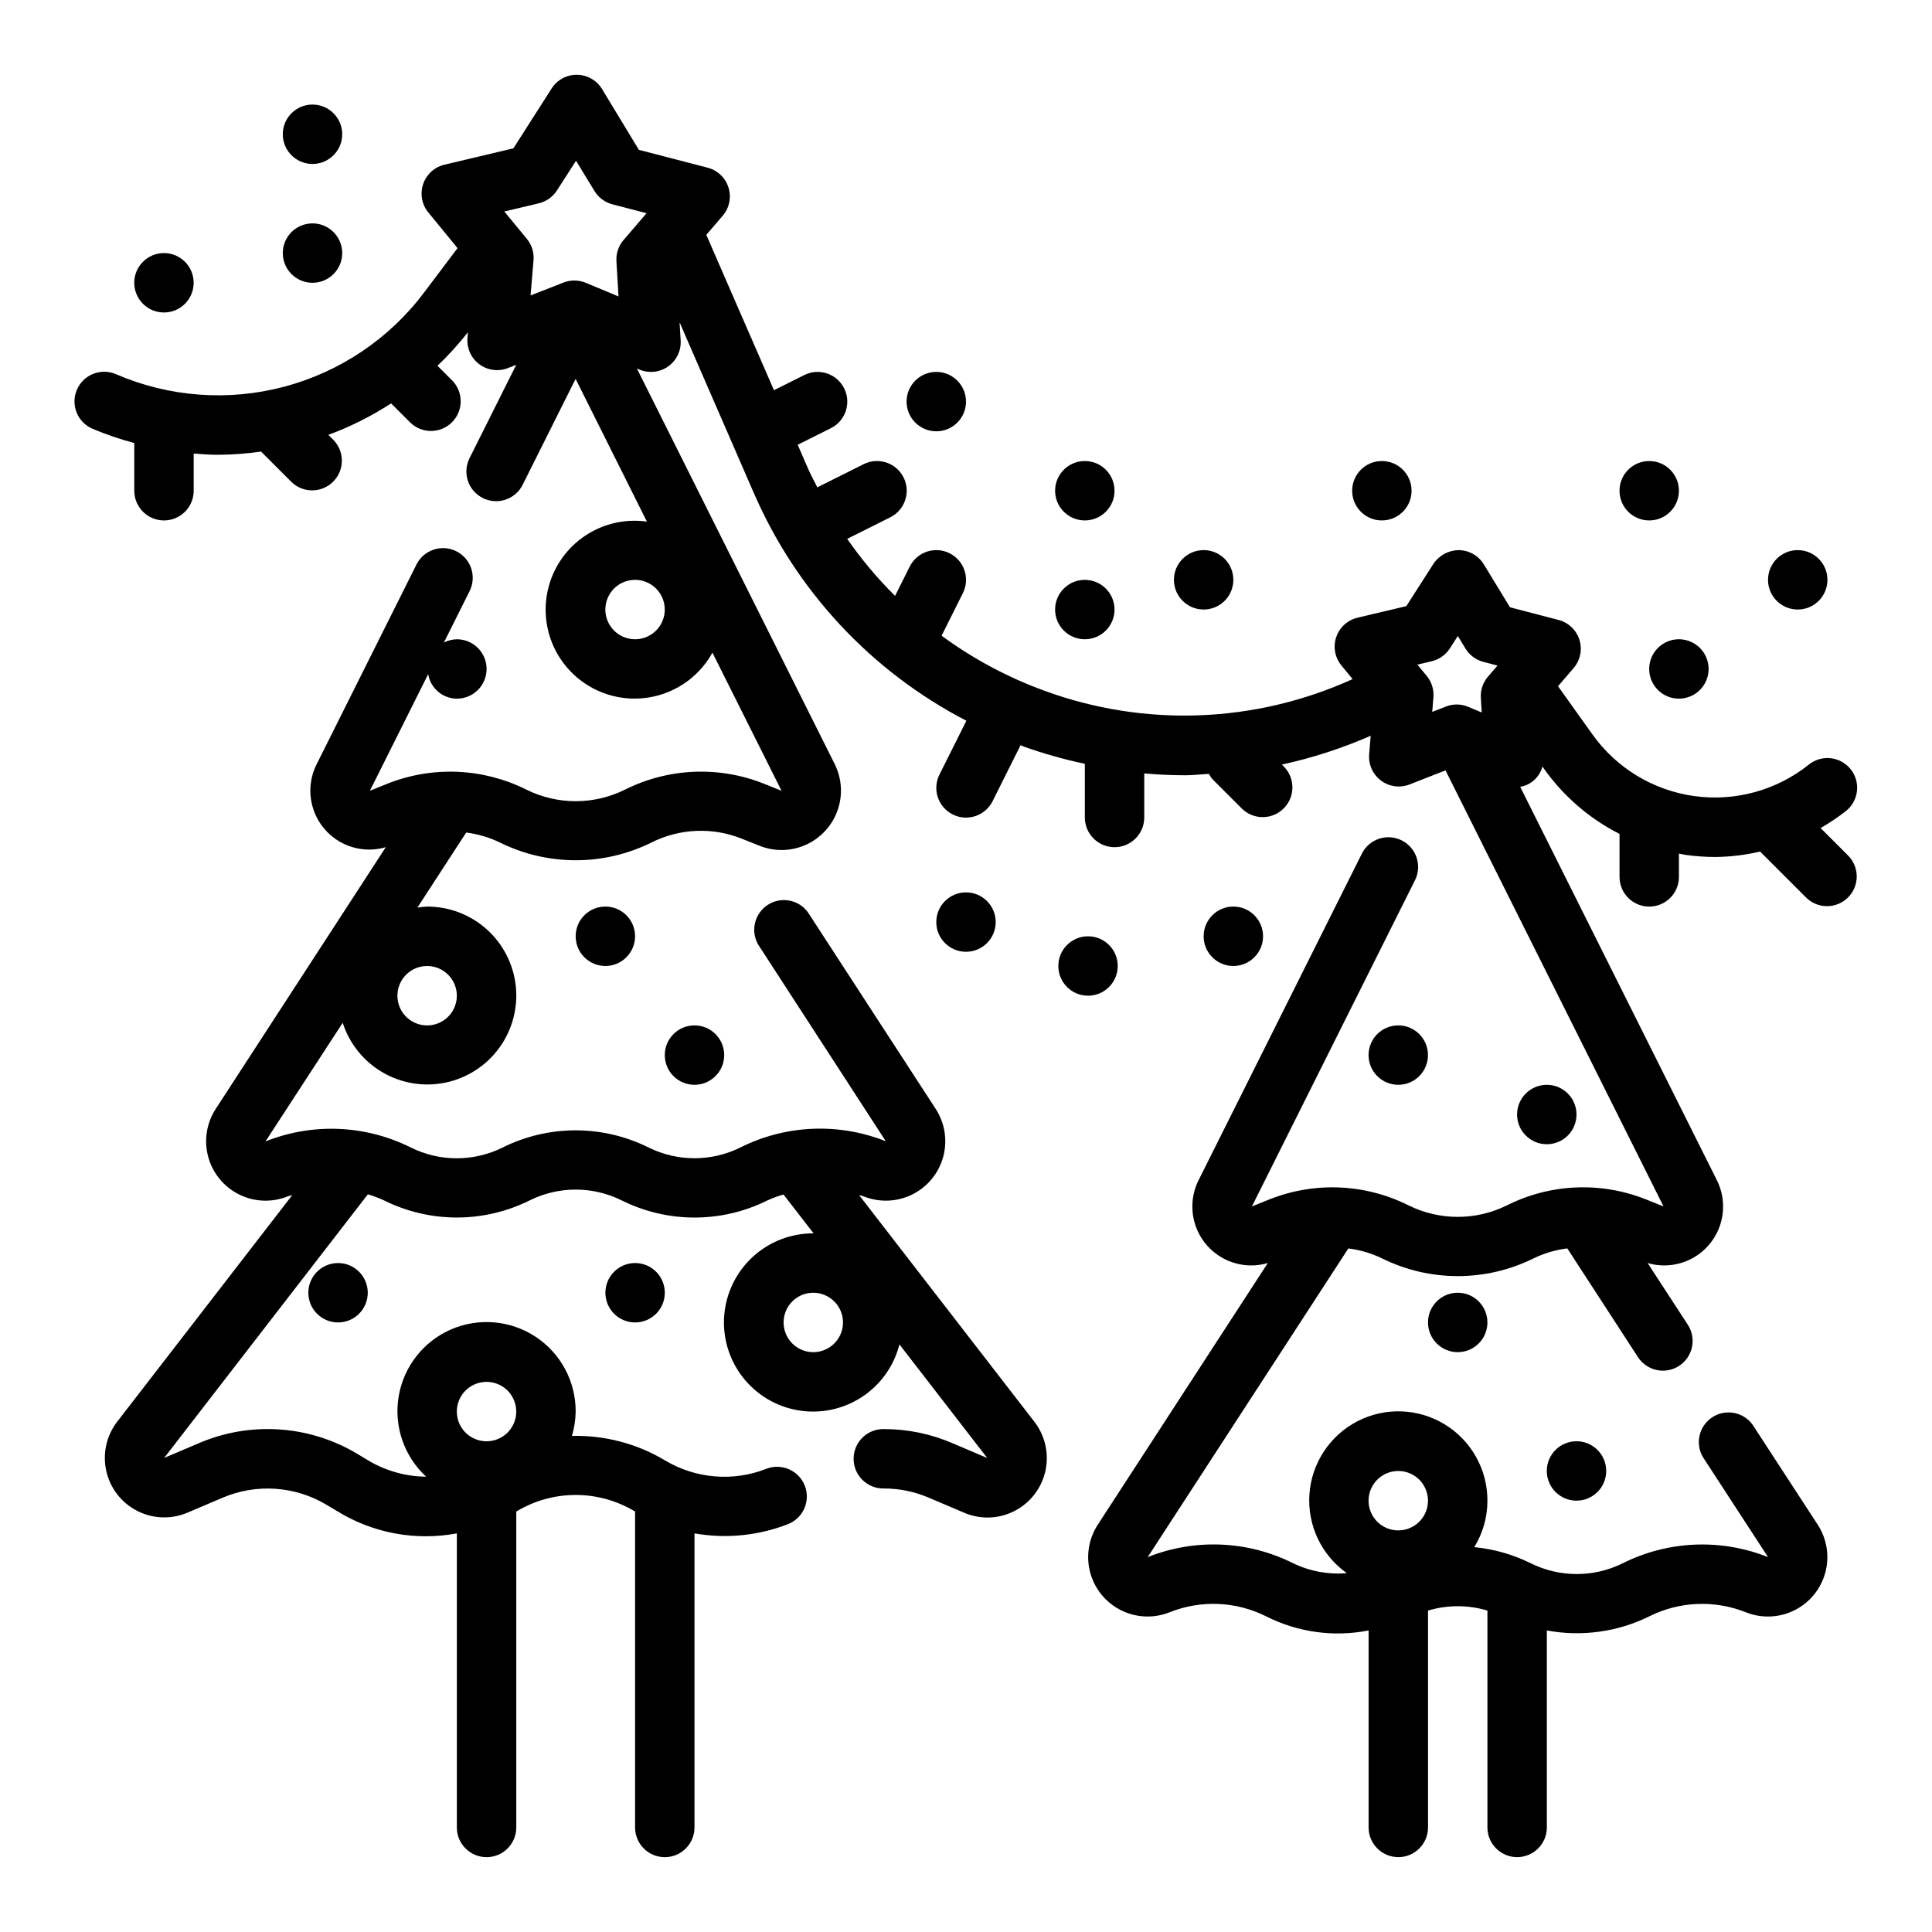 <?xml version="1.0" encoding="UTF-8"?>
<!-- Uploaded to: ICON Repo, www.iconrepo.com, Generator: ICON Repo Mixer Tools -->
<svg fill="#000000" width="800px" height="800px" version="1.1" viewBox="144 144 512 512" xmlns="http://www.w3.org/2000/svg">
 <g>
  <path d="m522.43 423.61c0 4.348-3.527 7.875-7.875 7.875s-7.871-3.527-7.871-7.875c0-4.348 3.523-7.871 7.871-7.871s7.875 3.523 7.875 7.871"/>
  <path d="m561.79 439.36c0 4.348-3.523 7.871-7.871 7.871s-7.875-3.523-7.875-7.871 3.527-7.871 7.875-7.871 7.871 3.523 7.871 7.871"/>
  <path d="m569.66 533.82c0 4.348-3.523 7.871-7.871 7.871-4.348 0-7.871-3.523-7.871-7.871 0-4.348 3.523-7.875 7.871-7.875 4.348 0 7.871 3.527 7.871 7.875"/>
  <path d="m538.18 494.46c0 4.348-3.523 7.875-7.871 7.875-4.348 0-7.871-3.527-7.871-7.875 0-4.348 3.523-7.871 7.871-7.871 4.348 0 7.871 3.523 7.871 7.871"/>
  <path d="m312.3 392.12c0 4.348-3.523 7.875-7.871 7.875s-7.875-3.527-7.875-7.875 3.527-7.871 7.875-7.871 7.871 3.523 7.871 7.871"/>
  <path d="m320.18 486.59c0 4.348-3.523 7.871-7.871 7.871-4.348 0-7.871-3.523-7.871-7.871s3.523-7.871 7.871-7.871c4.348 0 7.871 3.523 7.871 7.871"/>
  <path d="m241.46 486.59c0 4.348-3.527 7.871-7.875 7.871-4.344 0-7.871-3.523-7.871-7.871s3.527-7.871 7.871-7.871c4.348 0 7.875 3.523 7.875 7.871"/>
  <path d="m335.92 423.61c0 4.348-3.527 7.875-7.875 7.875s-7.871-3.527-7.871-7.875c0-4.348 3.523-7.871 7.871-7.871s7.875 3.523 7.875 7.871"/>
  <path d="m626.48 363.44c2.352-1.344 4.598-2.859 6.731-4.527 3.394-2.719 3.945-7.672 1.227-11.066-2.715-3.398-7.672-3.945-11.066-1.23-8.551 6.836-19.531 9.855-30.375 8.352s-20.59-7.398-26.957-16.301l-9.148-12.809 4.133-4.816c1.77-2.062 2.352-4.887 1.543-7.477-0.809-2.594-2.898-4.582-5.523-5.269l-12.887-3.363-6.926-11.375-0.004 0.004c-1.414-2.32-3.922-3.742-6.637-3.773-2.699 0.027-5.211 1.387-6.715 3.629l-7.18 11.211-12.941 3.07c-2.641 0.625-4.773 2.566-5.641 5.141-0.871 2.57-0.352 5.41 1.367 7.508l2.969 3.621c-25.762 11.715-55.094 12.824-81.664 3.086-9.73-3.547-18.906-8.457-27.254-14.586l5.644-11.289c1.945-3.891 0.363-8.621-3.527-10.562-3.891-1.945-8.621-0.363-10.562 3.527l-3.883 7.769c-4.684-4.641-8.93-9.699-12.688-15.117l11.414-5.707c3.891-1.941 5.469-6.672 3.527-10.562-1.945-3.891-6.676-5.469-10.566-3.527l-12.289 6.148c-0.828-1.676-1.738-3.297-2.488-5.031l-2.715-6.25 8.785-4.394v0.004c3.891-1.945 5.473-6.676 3.527-10.566-1.941-3.891-6.672-5.469-10.562-3.527l-8.039 4.023-17.934-41.176 4.344-5.055h0.004c1.77-2.062 2.348-4.894 1.531-7.484-0.812-2.594-2.906-4.582-5.539-5.262l-18.207-4.723-9.754-16.098c-1.41-2.332-3.926-3.769-6.652-3.797-2.727-0.027-5.269 1.352-6.731 3.656l-10.117 15.836-18.309 4.344v0.004c-2.637 0.637-4.758 2.586-5.617 5.156-0.859 2.574-0.336 5.406 1.391 7.5l7.731 9.445-8.754 11.613c-9.184 12.285-22.238 21.117-37.055 25.078-14.82 3.961-30.539 2.816-44.625-3.25-1.926-0.859-4.113-0.906-6.078-0.141-1.961 0.77-3.531 2.293-4.363 4.231-0.828 1.938-0.848 4.125-0.051 6.074 0.793 1.953 2.34 3.504 4.289 4.305 3.566 1.496 7.234 2.746 10.973 3.738v12.645c0 4.348 3.523 7.871 7.871 7.871s7.871-3.523 7.871-7.871v-9.855c2.18 0.172 4.352 0.332 6.527 0.332v-0.004c3.809-0.027 7.613-0.312 11.383-0.855 0.062 0.062 0.078 0.141 0.141 0.203l7.871 7.871h0.004c3.086 2.984 7.996 2.941 11.035-0.094 3.035-3.039 3.078-7.945 0.094-11.035l-1.371-1.371h0.004c5.832-2.152 11.41-4.949 16.625-8.336l5.102 5.094c3.086 2.984 7.996 2.941 11.035-0.098 3.035-3.035 3.078-7.945 0.094-11.035l-3.938-3.938v0.004c2.898-2.769 5.594-5.734 8.07-8.879l-0.125 1.52v-0.004c-0.223 2.707 0.965 5.34 3.144 6.961 2.18 1.621 5.039 2.004 7.57 1.016l2.211-0.867-12.375 24.742c-1.945 3.891-0.371 8.617 3.519 10.566 3.887 1.945 8.617 0.367 10.562-3.519l14.027-28.062 18.895 37.824c-5.699-0.801-11.496 0.516-16.293 3.695s-8.262 8.004-9.746 13.566c-1.484 5.559-0.883 11.473 1.691 16.617 2.574 5.148 6.941 9.176 12.281 11.324 5.336 2.148 11.277 2.269 16.699 0.34 5.422-1.93 9.953-5.773 12.734-10.812l18.309 36.598-4.676-1.875c-11.93-4.75-25.32-4.176-36.801 1.574-8.238 4.086-17.91 4.086-26.145 0-11.488-5.742-24.879-6.316-36.816-1.574l-4.652 1.875 15.453-30.914c0.609 3.734 3.82 6.484 7.602 6.508 4.348 0 7.875-3.523 7.875-7.871s-3.527-7.871-7.875-7.871c-1.199 0.02-2.379 0.32-3.445 0.875l6.816-13.633v-0.004c1.945-3.887 0.371-8.617-3.519-10.562-3.887-1.945-8.617-0.371-10.562 3.519l-26.426 52.867c-1.852 3.641-2.199 7.859-0.973 11.754 1.227 3.894 3.93 7.156 7.531 9.078 3.602 1.922 7.816 2.356 11.734 1.211l-45.066 69.352c-2.445 3.762-3.168 8.391-1.988 12.719s4.152 7.949 8.168 9.949c4.016 2.004 8.695 2.195 12.863 0.531 0.41-0.164 0.836-0.203 1.242-0.355l-46.398 60.055c-2.856 3.707-3.914 8.492-2.891 13.055 1.023 4.566 4.023 8.438 8.188 10.57 4.164 2.133 9.059 2.305 13.359 0.465l9.258-3.938c8.969-3.832 19.234-3.133 27.602 1.883l2.906 1.738h-0.004c9.449 5.785 20.711 7.859 31.598 5.82v77.934c0 4.348 3.527 7.871 7.875 7.871s7.871-3.523 7.871-7.871v-83.723l0.117-0.062c4.723-2.836 10.125-4.332 15.629-4.332 5.508 0 10.91 1.496 15.633 4.332l0.109 0.062v83.723c0 4.348 3.523 7.871 7.871 7.871 4.348 0 7.871-3.523 7.871-7.871v-77.934c8.328 1.469 16.902 0.621 24.781-2.449 4.047-1.594 6.035-6.164 4.441-10.211-1.594-4.043-6.164-6.031-10.211-4.438-8.785 3.434-18.664 2.617-26.766-2.215-7.457-4.469-16.031-6.727-24.727-6.516 0.633-2.094 0.965-4.262 0.992-6.449 0.039-7.981-3.957-15.441-10.621-19.832-6.668-4.391-15.098-5.117-22.418-1.934-7.32 3.188-12.531 9.852-13.863 17.723-1.328 7.871 1.41 15.879 7.277 21.293-5.414-0.043-10.715-1.535-15.359-4.316l-2.906-1.746c-12.703-7.602-28.281-8.66-41.895-2.844l-9.266 3.938 53.977-69.855h0.004c1.477 0.43 2.922 0.973 4.32 1.621 12.137 6.031 26.398 6.031 38.535 0 7.695-3.836 16.746-3.836 24.441 0 12.148 6.043 26.426 6.043 38.574 0 1.387-0.629 2.816-1.156 4.281-1.574l7.973 10.297h-0.078c-5.926-0.016-11.645 2.199-16.016 6.203-4.371 4.008-7.074 9.508-7.578 15.418-0.5 5.906 1.238 11.785 4.875 16.469 3.633 4.684 8.895 7.832 14.742 8.812 5.848 0.984 11.848-0.266 16.816-3.504 4.965-3.238 8.531-8.227 9.988-13.973l23.27 30.109-9.25-3.938h0.004c-5.738-2.469-11.918-3.738-18.164-3.731h-0.133c-4.348 0-7.871 3.523-7.871 7.871 0 4.348 3.523 7.875 7.871 7.875 0.035-0.008 0.074-0.008 0.109 0 4.113-0.012 8.184 0.824 11.961 2.445l9.258 3.938h-0.004c1.988 0.863 4.133 1.312 6.301 1.316 3.941-0.012 7.738-1.5 10.637-4.176 2.894-2.672 4.684-6.336 5.012-10.266 0.324-3.93-0.836-7.84-3.25-10.957l-46.445-60.055c0.418 0.141 0.852 0.188 1.258 0.355 4.168 1.664 8.848 1.473 12.863-0.531 4.016-2 6.988-5.621 8.168-9.949 1.18-4.328 0.457-8.957-1.988-12.719l-33.898-52.152c-2.477-3.34-7.129-4.176-10.613-1.906-3.484 2.269-4.606 6.859-2.555 10.48l33.848 52.16c-12.477-4.969-26.477-4.379-38.492 1.621-7.695 3.832-16.746 3.832-24.441 0-12.141-6.023-26.395-6.023-38.535 0-7.707 3.852-16.777 3.852-24.48 0-12.008-5.981-25.992-6.555-38.449-1.574l20.469-31.441c1.789 5.551 5.57 10.238 10.613 13.164 5.043 2.922 10.996 3.875 16.699 2.668 5.703-1.207 10.758-4.488 14.188-9.203 3.426-4.719 4.984-10.539 4.371-16.336-0.613-5.797-3.356-11.164-7.691-15.059-4.34-3.894-9.969-6.043-15.801-6.031-0.863 0.039-1.727 0.125-2.582 0.262l12.926-19.883v-0.004c3.094 0.391 6.102 1.277 8.91 2.629 12.672 6.289 27.551 6.289 40.219 0 7.465-3.742 16.176-4.106 23.926-0.992l4.676 1.867c3.977 1.59 8.43 1.492 12.332-0.273 3.898-1.766 6.914-5.043 8.348-9.078 1.434-4.039 1.16-8.484-0.758-12.312l-52.41-104.81 0.707 0.293c2.508 1.043 5.375 0.723 7.59-0.852 2.211-1.57 3.457-4.172 3.297-6.879l-0.285-4.816 19.562 44.988 0.004-0.004c11.258 26.113 31.199 47.527 56.441 60.617l-7.141 14.273v-0.004c-0.934 1.871-1.086 4.031-0.426 6.016 0.664 1.98 2.082 3.617 3.953 4.551 3.891 1.941 8.621 0.363 10.562-3.527l7.406-14.832c0.332 0.125 0.629 0.285 0.953 0.402 5.258 1.863 10.629 3.375 16.086 4.527v14.223c0 4.348 3.523 7.875 7.871 7.875s7.871-3.527 7.871-7.875v-11.672c3.625 0.32 7.254 0.484 10.887 0.488 2.086 0 4.164-0.262 6.25-0.363 0.258 0.488 0.562 0.945 0.914 1.371l7.871 7.871c3.09 2.984 8 2.941 11.035-0.098 3.039-3.035 3.078-7.945 0.098-11.035l-0.582-0.582c8.078-1.758 15.961-4.316 23.535-7.633l-0.402 4.93v-0.004c-0.223 2.707 0.969 5.34 3.148 6.965 2.18 1.621 5.043 2.004 7.574 1.008l9.508-3.723 57.781 115.56-4.668-1.875c-11.93-4.754-25.324-4.18-36.809 1.574-8.23 4.086-17.902 4.086-26.133 0-11.488-5.746-24.883-6.32-36.82-1.574l-4.66 1.875 43.25-86.504c1.902-3.883 0.316-8.574-3.551-10.508-3.867-1.934-8.57-0.383-10.531 3.469l-43.25 86.496c-1.852 3.641-2.199 7.863-0.973 11.762 1.227 3.894 3.934 7.152 7.539 9.078 3.602 1.922 7.816 2.356 11.734 1.203l-45.066 69.352c-2.445 3.762-3.168 8.391-1.988 12.719 1.18 4.332 4.152 7.949 8.168 9.953 4.016 2 8.695 2.191 12.863 0.527 8.293-3.312 17.609-2.918 25.594 1.086 8.379 4.234 17.93 5.551 27.141 3.731v52.203c0 4.348 3.523 7.871 7.871 7.871s7.875-3.523 7.875-7.871v-57.469c5.133-1.543 10.609-1.543 15.742 0v57.469c0 4.348 3.523 7.871 7.871 7.871s7.875-3.523 7.875-7.871v-52.203c9.227 1.723 18.766 0.406 27.18-3.754 7.981-3.977 17.277-4.363 25.562-1.062 4.168 1.668 8.848 1.48 12.867-0.523 4.019-2 6.992-5.621 8.172-9.949 1.18-4.332 0.457-8.961-1.988-12.727l-17.32-26.582c-2.481-3.34-7.129-4.176-10.613-1.906-3.488 2.269-4.606 6.859-2.555 10.477l17.316 26.594c-12.477-4.973-26.48-4.383-38.492 1.621-7.688 3.82-16.719 3.82-24.406 0-4.684-2.32-9.75-3.766-14.957-4.266 2.285-3.703 3.492-7.965 3.488-12.312 0.023-8.246-4.258-15.91-11.297-20.211-7.035-4.305-15.809-4.625-23.137-0.844-7.332 3.777-12.16 11.105-12.738 19.336-0.578 8.227 3.176 16.16 9.906 20.926-4.926 0.422-9.875-0.504-14.32-2.676-12.008-5.977-25.992-6.547-38.445-1.574l53.176-81.805c3.082 0.387 6.086 1.273 8.887 2.621 12.668 6.285 27.551 6.285 40.219 0 2.809-1.352 5.816-2.242 8.91-2.633l18.734 28.82c2.371 3.648 7.25 4.684 10.895 2.316 3.648-2.371 4.684-7.25 2.316-10.895l-10.652-16.359c3.922 1.152 8.137 0.719 11.738-1.203 3.606-1.926 6.312-5.184 7.539-9.078 1.227-3.898 0.879-8.121-0.973-11.762l-52.074-104.15c2.844-0.488 5.144-2.586 5.887-5.379l0.48 0.668v0.004c5.168 7.254 12.016 13.148 19.957 17.184v11.383c0 4.348 3.523 7.871 7.871 7.871 4.348 0 7.871-3.523 7.871-7.871v-6.172c0.637 0.109 1.25 0.27 1.898 0.363 2.586 0.355 5.195 0.535 7.809 0.535 3.977-0.051 7.938-0.531 11.809-1.434l12.066 12.066c1.469 1.52 3.484 2.387 5.594 2.402 2.113 0.02 4.144-0.812 5.637-2.305 1.492-1.492 2.324-3.523 2.305-5.633-0.02-2.113-0.883-4.129-2.402-5.594zm-353.54 146.77c3.184 0 6.055 1.918 7.269 4.859 1.219 2.941 0.547 6.328-1.703 8.578-2.254 2.254-5.637 2.926-8.582 1.707-2.941-1.219-4.859-4.09-4.859-7.273 0-4.348 3.527-7.871 7.875-7.871zm94.465-15.742v-0.004c0 3.188-1.918 6.055-4.863 7.273-2.941 1.219-6.324 0.547-8.578-1.707-2.25-2.25-2.922-5.637-1.707-8.578 1.219-2.941 4.09-4.859 7.273-4.859 2.09 0 4.09 0.832 5.566 2.305 1.477 1.477 2.309 3.481 2.309 5.566zm-110.21-94.465h-0.004c3.184 0 6.055 1.918 7.273 4.859s0.547 6.324-1.707 8.578c-2.25 2.25-5.637 2.926-8.578 1.707-2.941-1.219-4.859-4.09-4.859-7.273 0-4.348 3.523-7.871 7.871-7.871zm62.977-94.465h-0.004c0 3.184-1.918 6.055-4.859 7.273s-6.328 0.543-8.578-1.707c-2.25-2.254-2.926-5.637-1.707-8.578 1.219-2.941 4.09-4.859 7.273-4.859 2.086 0 4.09 0.828 5.566 2.305 1.477 1.477 2.305 3.477 2.305 5.566zm-10.922-97.93c-1.332 1.547-2.008 3.551-1.891 5.59l0.551 9.367-8.672-3.621c-1.883-0.785-3.996-0.812-5.898-0.07l-8.738 3.426 0.789-9.359c0.164-2.039-0.469-4.059-1.766-5.637l-5.973-7.25 9.133-2.172-0.004-0.004c1.984-0.469 3.711-1.691 4.812-3.406l5.062-7.871 4.879 8.016v-0.004c1.062 1.738 2.754 3 4.723 3.527l9.086 2.363zm229.07 115.72c-1.332 1.547-2.004 3.555-1.879 5.59l0.227 3.891-3.598-1.496c-0.957-0.406-1.984-0.613-3.023-0.617-0.98 0-1.957 0.188-2.871 0.547l-3.621 1.418 0.316-3.883h-0.004c0.168-2.035-0.461-4.051-1.754-5.629l-2.481-3.008 3.785-0.906h0.004c1.984-0.469 3.707-1.691 4.809-3.406l2.109-3.281 2.023 3.328c1.059 1.738 2.754 3 4.723 3.519l3.769 0.984zm-23.766 210.5c3.184 0 6.055 1.918 7.273 4.859s0.547 6.328-1.707 8.578c-2.25 2.25-5.637 2.926-8.578 1.707s-4.859-4.09-4.859-7.273c0-4.348 3.523-7.871 7.871-7.871z"/>
  <path d="m439.36 274.05c0 4.348-3.523 7.871-7.871 7.871-4.348 0-7.875-3.523-7.875-7.871s3.527-7.871 7.875-7.871c4.348 0 7.871 3.523 7.871 7.871"/>
  <path d="m400 250.43c0 4.348-3.527 7.871-7.875 7.871s-7.871-3.523-7.871-7.871c0-4.348 3.523-7.871 7.871-7.871s7.875 3.523 7.875 7.871"/>
  <path d="m195.32 218.94c0 4.348-3.523 7.871-7.871 7.871s-7.871-3.523-7.871-7.871 3.523-7.871 7.871-7.871 7.871 3.523 7.871 7.871"/>
  <path d="m470.85 297.66c0 4.348-3.523 7.871-7.871 7.871-4.348 0-7.875-3.523-7.875-7.871 0-4.348 3.527-7.875 7.875-7.875 4.348 0 7.871 3.527 7.871 7.875"/>
  <path d="m407.87 388.36c0 4.348-3.523 7.871-7.871 7.871s-7.875-3.523-7.875-7.871c0-4.348 3.527-7.871 7.875-7.871s7.871 3.523 7.871 7.871"/>
  <path d="m478.72 392.12c0 4.348-3.523 7.875-7.871 7.875s-7.871-3.527-7.871-7.875 3.523-7.871 7.871-7.871 7.871 3.523 7.871 7.871"/>
  <path d="m518.08 274.05c0 4.348-3.523 7.871-7.871 7.871-4.348 0-7.871-3.523-7.871-7.871s3.523-7.871 7.871-7.871c4.348 0 7.871 3.523 7.871 7.871"/>
  <path d="m588.93 274.05c0 4.348-3.523 7.871-7.871 7.871-4.348 0-7.871-3.523-7.871-7.871s3.523-7.871 7.871-7.871c4.348 0 7.871 3.523 7.871 7.871"/>
  <path d="m596.8 321.28c0 4.348-3.527 7.871-7.875 7.871-4.348 0-7.871-3.523-7.871-7.871s3.523-7.871 7.871-7.871c4.348 0 7.875 3.523 7.875 7.871"/>
  <path d="m628.29 297.66c0 4.348-3.527 7.871-7.875 7.871-4.348 0-7.871-3.523-7.871-7.871 0-4.348 3.523-7.875 7.871-7.875 4.348 0 7.875 3.527 7.875 7.875"/>
  <path d="m439.36 305.54c0 4.348-3.523 7.871-7.871 7.871-4.348 0-7.875-3.523-7.875-7.871s3.527-7.871 7.875-7.871c4.348 0 7.871 3.523 7.871 7.871"/>
  <path d="m440.21 400c0 4.348-3.523 7.871-7.871 7.871s-7.871-3.523-7.871-7.871 3.523-7.875 7.871-7.875 7.871 3.527 7.871 7.875"/>
  <path d="m234.69 211.07c0 4.348-3.527 7.871-7.875 7.871s-7.871-3.523-7.871-7.871c0-4.348 3.523-7.871 7.871-7.871s7.875 3.523 7.875 7.871"/>
  <path d="m234.69 179.58c0 4.348-3.527 7.871-7.875 7.871s-7.871-3.523-7.871-7.871c0-4.348 3.523-7.871 7.871-7.871s7.875 3.523 7.875 7.871"/>
 </g>
</svg>